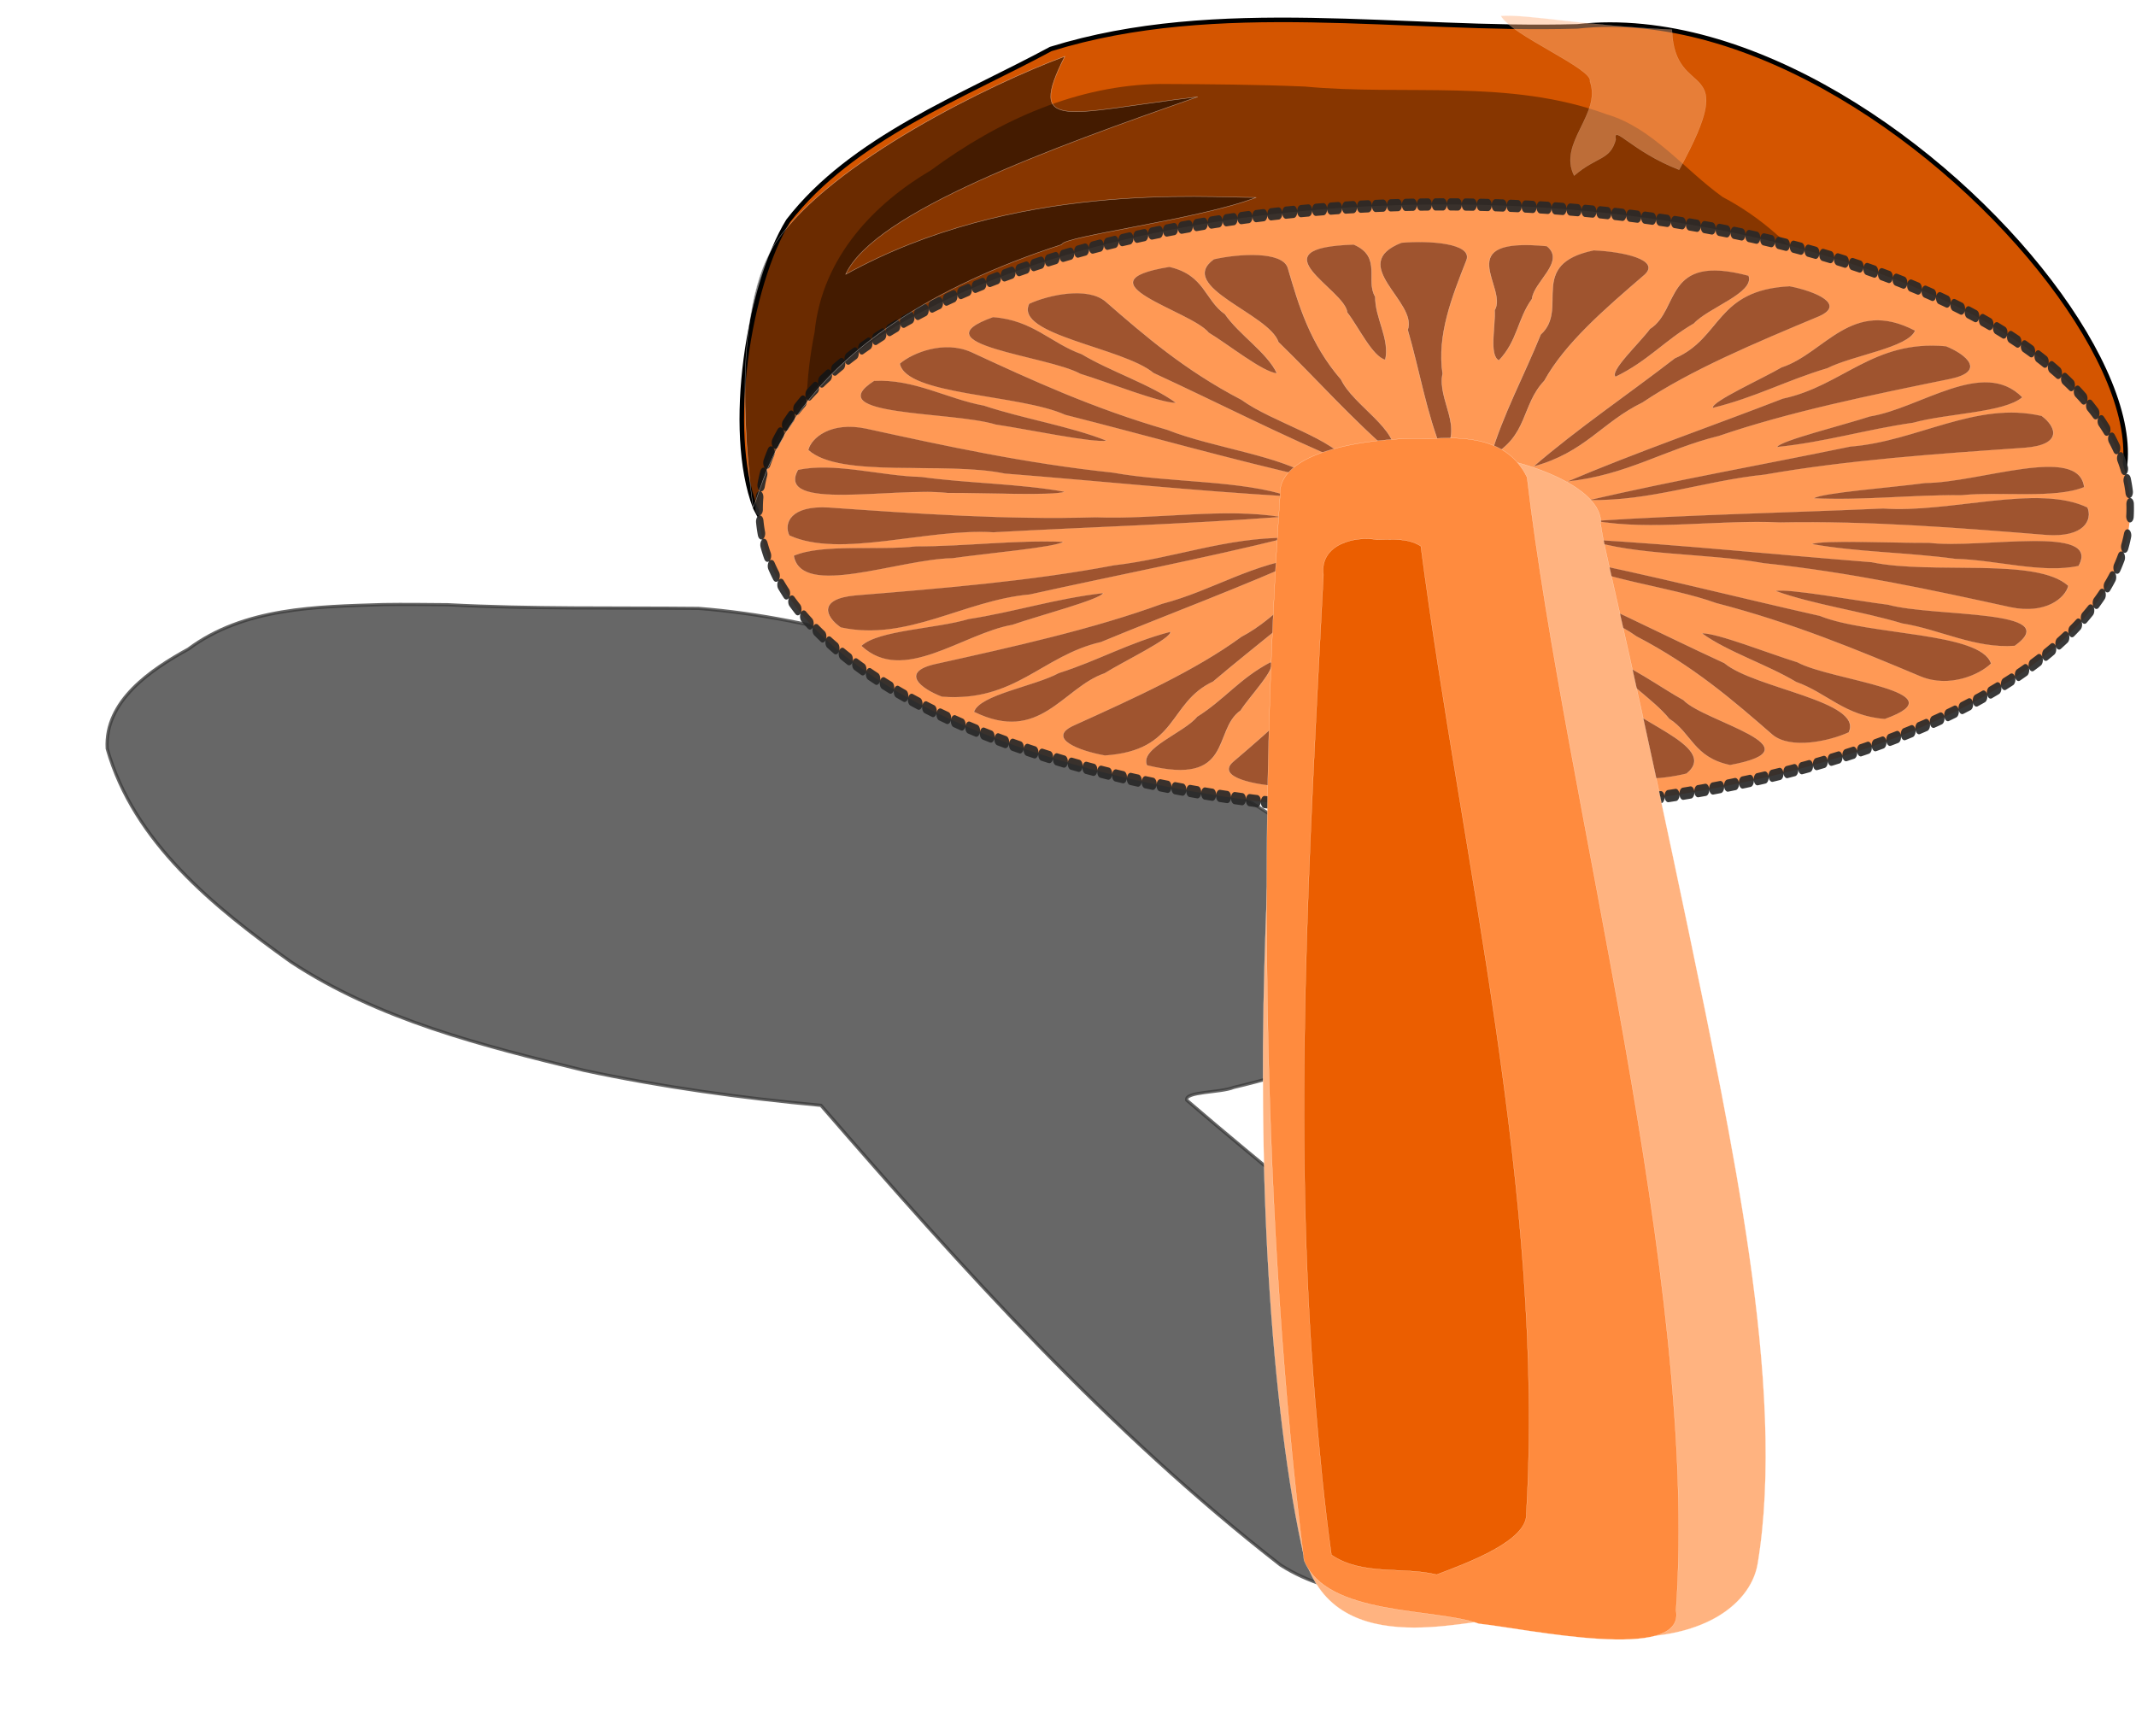 <?xml version="1.0" encoding="UTF-8" standalone="no"?>
<!-- Created with Inkscape (http://www.inkscape.org/) -->

<svg
   xmlns:dc="http://purl.org/dc/elements/1.1/"
   xmlns:cc="http://creativecommons.org/ns#"
   xmlns:rdf="http://www.w3.org/1999/02/22-rdf-syntax-ns#"
   xmlns:svg="http://www.w3.org/2000/svg"
   xmlns="http://www.w3.org/2000/svg"
   xmlns:sodipodi="http://sodipodi.sourceforge.net/DTD/sodipodi-0.dtd"
   xmlns:inkscape="http://www.inkscape.org/namespaces/inkscape"
   inkscape:version="0.48.3.1 r9886"
   version="1.1"
   id="svg2"
   height="381.113"
   width="468.862"
   sodipodi:docname="manitari.svg">
  <sodipodi:namedview
     id="base"
     pagecolor="#ffffff"
     bordercolor="#666666"
     borderopacity="1.0"
     inkscape:pageopacity="0.0"
     inkscape:pageshadow="2"
     inkscape:zoom="0.98994949"
     inkscape:cx="179.9278"
     inkscape:cy="322.04995"
     inkscape:document-units="px"
     inkscape:current-layer="layer1"
     showgrid="false"
     inkscape:window-width="1871"
     inkscape:window-height="1056"
     inkscape:window-x="49"
     inkscape:window-y="24"
     inkscape:window-maximized="1"
     fit-margin-top="0"
     fit-margin-left="0"
     fit-margin-right="0"
     fit-margin-bottom="0" />
  <defs
     id="defs4">
    <inkscape:path-effect
       bendpath2-nodetypes="cc"
       bendpath3-nodetypes="cc"
       bendpath4="m 341.194,514.381 0,255.845"
       bendpath3="m 341.194,770.227 116.613,10.102"
       bendpath2="m 421.442,514.381 36.365,242.713"
       bendpath1="m 341.194,514.381 80.248,0"
       xx="true"
       yy="true"
       is_visible="true"
       id="path-effect6166"
       effect="envelope" />
    <filter
       height="1.106"
       y="-0.053"
       width="1.612"
       x="-0.306"
       id="filter6162"
       inkscape:collect="always"
       color-interpolation-filters="sRGB">
      <feGaussianBlur
         id="feGaussianBlur6164"
         stdDeviation="4.62"
         inkscape:collect="always" />
    </filter>
    <filter
       height="1.162"
       y="-0.081"
       width="1.442"
       x="-0.221"
       id="filter6180"
       inkscape:collect="always"
       color-interpolation-filters="sRGB">
      <feGaussianBlur
         id="feGaussianBlur6182"
         stdDeviation="8.321"
         inkscape:collect="always" />
    </filter>
    <filter
       inkscape:collect="always"
       id="filter8249"
       x="-0.067"
       width="1.134"
       y="-0.148"
       height="1.296"
       color-interpolation-filters="sRGB">
      <feGaussianBlur
         inkscape:collect="always"
         stdDeviation="6.578"
         id="feGaussianBlur8251" />
    </filter>
    <filter
       inkscape:collect="always"
       id="filter8369"
       x="-0.177"
       width="1.354"
       y="-0.091"
       height="1.182"
       color-interpolation-filters="sRGB">
      <feGaussianBlur
         inkscape:collect="always"
         stdDeviation="1.407"
         id="feGaussianBlur8371" />
    </filter>
    <filter
       inkscape:collect="always"
       id="filter8445"
       color-interpolation-filters="sRGB">
      <feGaussianBlur
         inkscape:collect="always"
         stdDeviation="1.557"
         id="feGaussianBlur8447" />
    </filter>
    <inkscape:path-effect
       bendpath2-nodetypes="cc"
       bendpath3-nodetypes="cc"
       bendpath4="m 717.65,724.204 0,255.845"
       bendpath3="m 717.65,980.05 116.613,10.102"
       bendpath2="m 797.898,724.204 36.365,242.713"
       bendpath1="m 717.65,724.204 80.248,0"
       xx="true"
       yy="true"
       is_visible="true"
       id="path-effect6166-5"
       effect="envelope" />
    <inkscape:path-effect
       bendpath2-nodetypes="cc"
       bendpath3-nodetypes="cc"
       bendpath4="m 717.65,724.204 0,255.845"
       bendpath3="m 717.65,980.05 116.613,10.102"
       bendpath2="m 797.898,724.204 36.365,242.713"
       bendpath1="m 717.65,724.204 80.248,0"
       xx="true"
       yy="true"
       is_visible="true"
       id="path-effect6166-9"
       effect="envelope" />
    <filter
       inkscape:collect="always"
       id="filter3931"
       x="-0.068"
       width="1.136"
       y="-0.106"
       height="1.211"
       color-interpolation-filters="sRGB">
      <feGaussianBlur
         inkscape:collect="always"
         stdDeviation="9.65"
         id="feGaussianBlur3933" />
    </filter>
    <filter
       inkscape:collect="always"
       id="filter3806">
      <feGaussianBlur
         inkscape:collect="always"
         stdDeviation="2.665"
         id="feGaussianBlur3808" />
    </filter>
  </defs>
  <g
     inkscape:label="Layer 1"
     inkscape:groupmode="layer"
     id="layer1"
     style="display:inline"
     transform="translate(-63.519,-414.597)">
    <path
       style="opacity:0.77;fill:#000000;fill-opacity:1;stroke:#000000;stroke-width:0.691px;stroke-linecap:butt;stroke-linejoin:miter;stroke-opacity:1;filter:url(#filter3931)"
       d="m 147.625,547.312 c -14.699,0.458 -30.525,0.635 -42.781,9.781 -8.187,4.492 -18.402,11.361 -17.794,21.847 5.831,20.591 23.594,34.867 40.312,46.805 19.144,12.651 42.119,18.43 64.242,23.804 17.203,3.694 34.629,6.072 52.115,7.701 31.137,35.963 63.194,71.584 100.875,100.906 12.145,7.743 27.404,7.618 41.213,6.102 13.066,1.123 28.128,5.5 40.13,-1.884 5.376,-4.894 1.503,-12.971 -3.188,-16.875 -28.656,-34.035 -65.06,-60.439 -98.745,-89.396 -0.482,-1.917 7.479,-1.608 10.307,-2.791 12.973,-3.07 27.589,-7.523 35.344,-19.156 4.679,-9.253 -0.871,-19.888 -8.564,-25.537 -18.496,-18.697 -43.381,-29.051 -67.061,-39.65 -24.705,-9.958 -50.454,-18.733 -77.187,-20.818 -18.36,-0.178 -36.715,0.163 -55.063,-0.807 -4.719,-0.045 -9.437,-0.1 -14.156,-0.031 z"
       id="path5227-4"
       inkscape:connector-curvature="0" />
    <path
       id="path5227"
       d="m 229.305,526.073 c -6.539,-17.099 -1.398,-48.949 7.223,-62.984 13.953,-18.093 38.429,-27.367 57.642,-37.739 36.668,-11.389 77.406,-3.852 115.564,-4.96 75.794,-8.362 171.411,120.34 88.118,112.336 -24.79,-2.842 -49.941,0.211 -74.46,4.205 -29.016,4.767 -57.437,12.948 -86.562,16.905 -36.739,1.882 -72.258,-10.555 -105.545,-24.8 l -1.146,-1.37 z"
       style="fill:#d45500;fill-opacity:1;stroke:#000000;stroke-width:1px;stroke-linecap:butt;stroke-linejoin:miter;stroke-opacity:1"
       inkscape:connector-curvature="0"
       sodipodi:nodetypes="cccccccccc" />
    <path
       style="fill:#873600;fill-opacity:1;stroke:none;filter:url(#filter8249)"
       d="m 318.244,433.031 c -17.999,0.212 -35.269,7.779 -50.422,18.969 -12.004,7.071 -23.833,18.755 -25.5,35.531 -1.979,9.871 -2.506,20.508 -0.446,30.531 28.21,14.76 59.593,26.399 90.576,19.844 44.543,-11.622 90.238,-25.367 136.192,-18.375 5.653,-0.411 8.809,-8.214 6.408,-14.062 -3.299,-21.387 -16.944,-38.98 -33.405,-47.625 -8.495,-6.097 -15.484,-15.25 -25.474,-18.156 -21.395,-7.872 -44.196,-4.016 -66.258,-6.094 -10.554,-0.445 -21.114,-0.518 -31.671,-0.562 z"
       id="path5227-1"
       inkscape:connector-curvature="0" />
    <path
       transform="matrix(0.88,0,0,1.437,82.394,-232.628)"
       sodipodi:open="true"
       sodipodi:end="6.3422118"
       sodipodi:start="0.088262154"
       d="m 509.237,532.189 a 170.996,46.467 0 1 1 0.368,-1.355"
       sodipodi:ry="46.467018"
       sodipodi:rx="170.99631"
       sodipodi:cy="528.09302"
       sodipodi:cx="338.90619"
       id="path5221"
       style="fill:#ff9955;fill-opacity:1;stroke:#292929;stroke-width:1.867;stroke-linecap:round;stroke-linejoin:round;stroke-miterlimit:4;stroke-opacity:0.918;stroke-dasharray:1.867, 1.867;stroke-dashoffset:0"
       sodipodi:type="arc" />
    <g
       transform="matrix(1,0,0,0.427,0,337.423)"
       id="g4930">
      <path
         inkscape:connector-curvature="0"
         d="m 521.025,431.17 c -1.149,-22.114 -22.962,-2.338 -34.859,-2.151 -7.2,2.268 -22.912,5.071 -24.516,7.892 10.793,1.251 21.558,-1.836 32.405,-1.55 8.496,-2.037 20.533,1.989 26.97,-4.191 z m 0.732,10.462 c -10.909,-12.322 -30.312,2.996 -44.857,0.489 -21.11,2.194 -42.354,3.183 -63.353,6.378 12.411,5.215 27.267,-0.671 40.705,0.848 19.721,-0.851 39.154,2.79 58.388,6.436 8.546,1.449 10.229,-7.961 9.116,-14.152 z m -14.305,-56.664 c -8.606,-20.403 -22.388,5.615 -33.511,9.84 -5.998,4.583 -19.82,12.565 -20.367,15.764 10.574,-2.497 19.647,-9.063 29.944,-12.485 7.296,-4.806 19.984,-5.117 23.934,-13.119 z m 4.249,9.589 c -14.451,-7.875 -27.484,13.132 -42.013,15.725 -19.104,9.246 -38.743,17.406 -57.401,27.557 13.445,0.68 25.412,-9.91 38.565,-13.054 18.254,-7.511 37.767,-10.7 57.094,-13.818 8.529,-1.546 6.909,-10.966 3.756,-16.41 z m -27.785,-43.841 c -14.013,-17.146 -19.894,11.703 -29.374,18.895 -4.462,6.089 -15.47,17.646 -15.093,20.87 9.441,-5.379 16.292,-14.238 25.206,-20.426 5.644,-6.669 17.729,-10.547 19.261,-19.339 z m 6.782,8.001 c -16.086,-3.478 -22.663,20.353 -35.87,26.939 -15.719,14.26 -32.259,27.629 -47.296,42.632 13.091,-3.14 21.584,-16.676 33.315,-23.404 15.394,-12.356 33.214,-20.921 50.877,-29.364 7.746,-3.889 3.535,-12.47 -1.026,-16.803 z m -43.334,-36.236 c -18.799,-11.702 -15.048,17.501 -21.698,27.369 -2.256,7.204 -8.942,21.697 -7.544,24.626 7.198,-8.139 10.821,-18.736 17.258,-27.472 3.187,-8.135 13.373,-15.708 11.983,-24.523 z m 9.002,5.382 c -16.347,1.903 -14.875,26.581 -25.248,37.08 -10.271,18.573 -21.607,36.567 -30.993,55.622 11.375,-7.2 15.041,-22.753 23.972,-32.91 10.578,-16.666 24.678,-30.526 38.667,-44.222 6.075,-6.182 -0.682,-12.943 -6.398,-15.571 z m -53.283,-20.574 c -21.6,-4.876 -8.463,21.474 -11.501,32.978 0.236,7.545 -1.317,23.43 0.965,25.737 4.124,-10.052 4.065,-21.251 7.275,-31.617 0.338,-8.73 7.47,-19.229 3.261,-27.098 z m 10.271,2.125 c -14.814,7.168 -5.316,29.993 -11.664,43.317 -3.599,20.916 -8.394,41.636 -10.998,62.716 8.378,-10.537 6.731,-26.432 11.829,-38.958 4.516,-19.216 13.279,-36.939 21.991,-54.47 3.707,-7.835 -4.897,-12.001 -11.158,-12.605 z m -52.675,-2.953 c -22.086,1.592 -1.878,23.005 -1.453,34.896 2.412,7.153 5.528,22.806 8.381,24.353 1.034,-10.816 -2.267,-21.518 -2.198,-32.368 -2.206,-8.454 1.578,-20.568 -4.73,-26.881 z m 10.446,-0.942 c -12.101,11.153 3.602,30.247 1.387,44.838 2.616,21.062 4.03,42.282 7.645,63.213 4.966,-12.513 -1.216,-27.248 0.034,-40.714 -1.246,-19.7 2.006,-39.202 5.266,-58.505 1.278,-8.573 -8.164,-10.067 -14.332,-8.831 z m -50.918,12.395 c -20.704,7.854 4.793,22.578 8.608,33.849 4.361,6.162 11.832,20.266 15.009,20.93 -2.109,-10.659 -8.338,-19.965 -11.382,-30.381 -4.536,-7.467 -4.383,-20.158 -12.235,-24.398 z m 9.738,-3.896 c -8.398,14.153 12.119,27.946 14.179,42.56 8.542,19.429 15.978,39.354 25.44,58.371 1.172,-13.411 -8.974,-25.757 -11.636,-39.016 -6.839,-18.517 -9.312,-38.133 -11.721,-57.561 -1.233,-8.58 -10.706,-7.305 -16.261,-4.354 z m -48.479,29.733 c -17.007,14.181 11.899,19.777 19.184,29.186 6.133,4.401 17.798,15.295 21.018,14.886 -5.472,-9.387 -14.398,-16.151 -20.674,-25.003 -6.725,-5.577 -10.722,-17.624 -19.528,-19.069 z m 7.933,-6.86 c -3.319,16.119 20.576,22.461 27.292,35.603 14.415,15.578 27.946,31.985 43.097,46.872 -3.269,-13.059 -16.889,-21.418 -23.732,-33.083 -12.508,-15.271 -21.247,-33.006 -29.865,-50.584 -3.965,-7.708 -12.504,-3.411 -16.792,1.192 z m -34.044,39.63 c -12.257,18.442 17.045,15.563 26.71,22.503 7.133,2.47 21.421,9.584 24.39,8.274 -7.921,-7.437 -18.406,-11.374 -26.945,-18.069 -8.036,-3.428 -15.302,-13.834 -24.155,-12.708 z m 5.647,-8.838 c 1.416,16.396 26.126,15.66 36.312,26.341 18.259,10.82 35.907,22.687 54.674,32.636 -6.858,-11.584 -22.295,-15.712 -32.181,-24.941 -16.343,-11.07 -29.777,-25.576 -43.05,-39.967 -5.999,-6.257 -12.958,0.296 -15.755,5.931 z m -22.341,54.614 c -5.135,21.54 21.37,8.72 32.837,11.896 7.547,-0.145 23.412,1.598 25.746,-0.656 -10.002,-4.244 -21.201,-4.32 -31.527,-7.654 -8.725,-0.442 -19.138,-7.7 -27.057,-3.586 z m 2.248,-10.244 c 6.99,14.899 29.926,5.676 43.173,12.183 20.871,3.85 41.532,8.893 62.579,11.75 -10.436,-8.504 -26.349,-7.048 -38.813,-12.295 -19.16,-4.746 -36.777,-13.721 -54.202,-22.644 -7.79,-3.801 -12.059,4.752 -12.738,11.006 z m -3.184,54.378 c 1.681,22.08 23.012,1.785 34.901,1.311 7.143,-2.441 22.784,-5.621 24.319,-8.48 -10.82,-0.99 -21.508,2.354 -32.359,2.329 -8.444,2.241 -20.574,-1.494 -26.861,4.839 z m -0.984,-10.442 c 11.202,12.056 30.231,-3.725 44.832,-1.569 21.051,-2.701 42.265,-4.201 63.18,-7.902 -12.532,-4.915 -27.243,1.327 -40.714,0.132 -19.695,1.326 -39.209,-1.847 -58.526,-5.028 -8.578,-1.243 -10.034,8.205 -8.773,14.367 z m 15.823,56.775 c 9.189,20.147 22.217,-6.257 33.214,-10.8 5.864,-4.754 19.45,-13.13 19.906,-16.343 -10.498,2.8 -19.378,9.624 -29.573,13.341 -7.155,5.014 -19.829,5.689 -23.547,13.802 z m -4.523,-9.463 c 14.671,7.456 27.095,-13.917 41.544,-16.927 18.83,-9.792 38.227,-18.513 56.585,-29.196 -13.459,-0.294 -25.116,10.636 -38.173,14.158 -18.031,8.033 -37.443,11.782 -56.673,15.454 -8.481,1.79 -6.591,11.161 -3.283,16.511 z m 29.245,43.399 c 14.567,16.678 19.5,-12.349 28.739,-19.847 4.26,-6.232 14.883,-18.144 14.401,-21.353 -9.259,5.685 -15.817,14.764 -24.523,21.241 -5.422,6.851 -17.374,11.122 -18.617,19.959 z m -7.04,-7.774 c 16.191,2.949 21.984,-21.084 34.968,-28.1 15.243,-14.768 31.336,-28.671 45.873,-44.159 -12.981,3.567 -21.026,17.375 -32.531,24.483 -14.981,12.854 -32.511,21.998 -49.887,31.015 -7.615,4.141 -3.124,12.579 1.576,16.76 z m 45.013,35.253 c 19.244,10.956 14.35,-18.078 20.608,-28.198 1.972,-7.287 8.084,-22.031 6.573,-24.902 -6.873,8.415 -10.078,19.146 -16.168,28.127 -2.866,8.253 -12.746,16.22 -11.012,24.974 z m -9.206,-5.024 c 16.259,-2.543 13.821,-27.144 23.774,-38.042 9.535,-18.961 20.157,-37.386 28.788,-56.794 -11.084,7.64 -14.137,23.326 -22.662,33.824 -9.917,17.068 -23.462,31.47 -36.903,45.704 -5.828,6.416 1.189,12.907 7.003,15.308 z m 49.461,18.103 c 21.588,4.928 8.514,-21.453 11.58,-32.95 -0.218,-7.546 1.373,-23.427 -0.904,-25.739 -4.148,10.042 -4.116,21.242 -7.35,31.599 -0.359,8.729 -7.516,19.211 -3.326,27.09 z m -10.265,-2.15 c 14.831,-7.133 5.388,-29.98 11.767,-43.289 3.649,-20.908 8.494,-41.615 11.148,-62.69 -8.403,10.517 -6.794,26.416 -11.922,38.93 -4.562,19.205 -13.367,36.907 -22.122,54.417 -3.726,7.826 4.868,12.012 11.128,12.631 z m 52.937,2.865 c 22.086,-1.592 1.878,-23.005 1.453,-34.896 -2.412,-7.153 -5.528,-22.806 -8.381,-24.353 -1.034,10.816 2.267,21.518 2.198,32.368 2.206,8.454 -1.578,20.568 4.73,26.881 z m -10.446,0.942 c 12.101,-11.153 -3.602,-30.247 -1.387,-44.838 -2.616,-21.062 -4.03,-42.282 -7.645,-63.213 -4.966,12.513 1.216,27.248 -0.034,40.714 1.246,19.7 -2.006,39.202 -5.266,58.505 -1.278,8.573 8.164,10.067 14.332,8.831 z m 55.552,-14.852 c 20.306,-8.833 -5.865,-22.324 -10.213,-33.399 -4.65,-5.947 -12.785,-19.678 -15.99,-20.19 2.615,10.546 9.281,19.545 12.818,29.803 4.887,7.242 5.34,19.926 13.385,23.787 z m -9.541,4.356 c 7.713,-14.538 -13.438,-27.336 -16.193,-41.835 -9.459,-18.999 -17.837,-38.547 -28.195,-57.091 -0.53,13.451 10.193,25.3 13.484,38.417 7.715,18.17 11.121,37.645 14.454,56.936 1.641,8.511 11.043,6.786 16.451,3.573 z m 43.524,-28.029 c 17.007,-14.181 -11.899,-19.777 -19.184,-29.186 -6.133,-4.401 -17.798,-15.295 -21.018,-14.886 5.472,9.387 14.398,16.151 20.674,25.003 6.725,5.577 10.722,17.624 19.528,19.069 z m -7.933,6.86 c 3.319,-16.119 -20.576,-22.461 -27.292,-35.603 -14.415,-15.578 -27.946,-31.985 -43.097,-46.872 3.269,13.059 16.889,21.418 23.732,33.083 12.508,15.271 21.247,33.006 29.865,50.584 3.965,7.708 12.504,3.411 16.792,-1.192 z m 36.451,-44.482 c 11.333,-19.024 -17.791,-14.704 -27.786,-21.16 -7.246,-2.115 -21.867,-8.517 -24.768,-7.063 8.278,7.038 18.943,10.454 27.802,16.72 8.195,3.028 15.965,13.064 24.751,11.503 z m -5.205,9.105 c -2.222,-16.306 -26.866,-14.354 -37.565,-24.521 -18.769,-9.907 -36.981,-20.891 -56.215,-29.903 7.42,11.232 23.042,14.595 33.37,23.326 16.868,10.252 31.001,24.078 44.966,37.798 6.299,5.954 12.928,-0.934 15.443,-6.7 z m 19.212,-50.198 c 5.135,-21.54 -21.37,-8.72 -32.837,-11.896 -7.547,0.145 -23.412,-1.598 -25.746,0.656 10.002,4.244 21.201,4.32 31.527,7.654 8.725,0.442 19.138,7.7 27.057,3.586 z m -2.248,10.244 c -6.99,-14.899 -29.926,-5.676 -43.173,-12.183 -20.871,-3.85 -41.532,-8.893 -62.579,-11.75 10.436,8.504 26.349,7.048 38.813,12.295 19.16,4.746 36.777,13.721 54.202,22.644 7.79,3.801 12.059,-4.752 12.738,-11.006 z"
         style="opacity:0.668;fill:#2b0000;fill-opacity:1;stroke:#fefefe;stroke-width:0.093;stroke-linecap:round;stroke-linejoin:round;stroke-miterlimit:4;stroke-opacity:1;stroke-dashoffset:0;filter:url(#filter8445)"
         id="path4716" />
    </g>
    <path
       style="opacity:0.7;fill:#000000;fill-opacity:1;stroke:#fefefe;stroke-width:0.1;stroke-linecap:round;stroke-linejoin:round;stroke-miterlimit:4;stroke-opacity:1;stroke-dasharray:none;stroke-dashoffset:0;filter:url(#filter3806)"
       d="m 233.852,467.759 c 12.028,-17.697 47.376,-34.879 63.407,-40.797 -8.462,16.761 0.193,12.397 29.141,8.893 -31.696,11.101 -70.91,25.218 -77.253,38.968 36.849,-20.425 78.879,-16.846 90.095,-16.876 -12.165,4.764 -42.682,8.562 -42.655,10.332 -59.916,19.431 -64.941,51.458 -67.736,57.71 0,0 -6.441,-41.394 5.001,-58.23 z"
       id="path9812"
       inkscape:connector-curvature="0"
       sodipodi:nodetypes="sccccccs" />
    <path
       inkscape:original-d="m 412.66713,529.65054 c -1.29175,6.09138 17.18474,168.75758 4.01573,229.0869 -3.5191,16.12157 -35.5625,8.05096 -39.46329,7.90692 -5.17958,-0.19127 -26.22216,13.87957 -30.52851,-12.47634 -11.07314,-67.7702 -2.19006,-221.43341 -1.01147,-226.99116 1.63694,-7.71916 17.9596,-13.42303 36.4577,-12.73995 18.11684,0.66901 31.67509,7.22814 30.60216,14.80454"
       inkscape:path-effect="#path-effect6166"
       sodipodi:nodetypes="csssssc"
       inkscape:connector-curvature="0"
       style="fill:#ffb380;fill-opacity:1;stroke:#fefefe;stroke-width:0.035;stroke-linecap:round;stroke-linejoin:round;stroke-miterlimit:4;stroke-opacity:1;stroke-dashoffset:0"
       d="m 414.932,529.687 c -0.037,0.772 0.64,3.996 1.78,9.082 1.141,5.087 2.735,12.025 4.562,20.202 1.827,8.177 3.887,17.586 6.067,27.729 2.18,10.144 4.49,21.022 6.852,32.318 2.362,11.296 4.784,23.017 7.09,34.959 2.306,11.942 4.493,24.12 6.23,36.255 1.737,12.136 3.012,24.241 3.432,35.756 0.421,11.515 -0.025,22.438 -1.6,31.85 -0.842,5.03 -4.437,9.25 -9.471,12.016 -2.517,1.383 -5.39,2.409 -8.443,3.087 -3.053,0.678 -6.285,1.011 -9.524,1.083 -6.478,0.143 -12.979,-0.753 -18.199,-1.685 -5.22,-0.932 -9.165,-1.88 -10.575,-2.049 -1.872,-0.224 -5.194,0.356 -9.23,0.87 -4.036,0.514 -8.787,0.964 -13.469,0.608 -4.682,-0.356 -9.288,-1.505 -13.06,-4.202 -3.771,-2.697 -6.706,-6.942 -8.145,-13.619 -1.85,-8.584 -3.37,-18.445 -4.615,-29.179 -1.245,-10.733 -2.205,-22.339 -2.854,-34.371 -0.65,-12.032 -0.982,-24.489 -1.021,-36.905 -0.039,-12.415 0.215,-24.787 0.634,-36.657 0.418,-11.87 0.994,-23.237 1.557,-33.66 0.563,-10.423 1.108,-19.902 1.538,-27.995 0.43,-8.092 0.749,-14.798 0.98,-19.657 0.231,-4.858 0.386,-7.867 0.513,-8.558 0.352,-1.917 1.651,-3.66 3.654,-5.233 2.003,-1.573 4.71,-2.984 7.924,-4.191 6.428,-2.413 14.886,-4.007 24.183,-3.643 9.106,0.356 17.372,2.512 23.383,5.314 3.006,1.401 5.444,2.968 7.139,4.652 1.696,1.684 2.65,3.491 2.693,5.406"
       id="path2985" />
    <path
       sodipodi:nodetypes="ccccccc"
       transform="matrix(1,0,0,1.069,0,-52.014)"
       inkscape:connector-curvature="0"
       id="path2985-2"
       d="m 376.969,526.625 c -8.658,-0.511 -33.38,1.48 -32.473,11.777 -5.011,67.93 -3.836,150.831 5.257,218.502 4.939,11.507 28.66,9.736 38.373,13.015 10.64,1.065 45.423,8.158 43.287,-2.734 5.08,-67.526 -24.232,-165.67 -32.694,-232.686 -4.219,-8.137 -13.769,-8.432 -21.75,-7.875 z"
       style="fill:#ff8b3e;fill-opacity:1;stroke:#fefefe;stroke-width:0.035;stroke-linecap:round;stroke-linejoin:round;stroke-miterlimit:4;stroke-opacity:1;stroke-dashoffset:0;filter:url(#filter6180)" />
    <path
       sodipodi:nodetypes="cccccccc"
       transform="matrix(1,0,0,1.082,-13.132,-47.384)"
       inkscape:connector-curvature="0"
       id="path2985-2-7"
       d="m 378.875,536.469 c -4.715,-0.825 -12.611,0.915 -11.719,7.125 -3.112,55.762 -6.804,111.936 -1.806,167.775 0.939,10.398 2.003,20.827 3.556,31.069 6.801,4.272 15.622,2.322 23.094,4 6.635,-2.345 20.074,-6.849 19.683,-12.417 4.124,-64.235 -14.159,-132.699 -23.152,-196.239 -2.884,-1.708 -6.436,-1.365 -9.656,-1.312 z"
       style="fill:#eb5e00;fill-opacity:1;stroke:#fefefe;stroke-width:0.035;stroke-linecap:round;stroke-linejoin:round;stroke-miterlimit:4;stroke-opacity:1;stroke-dashoffset:0;filter:url(#filter6162)" />
    <path
       style="opacity:0.668;fill:#ffb07c;fill-opacity:1;stroke:#fefefe;stroke-width:0.055;stroke-linecap:round;stroke-linejoin:round;stroke-miterlimit:4;stroke-opacity:1;stroke-dashoffset:0;filter:url(#filter8369)"
       d="m 412.521,432.459 c 2.616,7.227 -7.082,13.498 -3.467,20.68 4.966,-4.293 7.875,-3.289 9.125,-7.909 -0.647,-3.513 3.439,2.548 13.912,6.628 13.994,-25.477 -1.086,-14.509 -1.575,-30.743 -19.935,-0.921 -31.397,-3.454 -37.565,-3.03 2.401,4.274 20.414,11.687 19.57,14.375 z"
       id="path8345"
       inkscape:connector-curvature="0"
       sodipodi:nodetypes="ccccccc" />
    <g
       transform="matrix(1,0,0,0.427,376.456,547.246)"
       id="g4930-7" />
  </g>
</svg>
